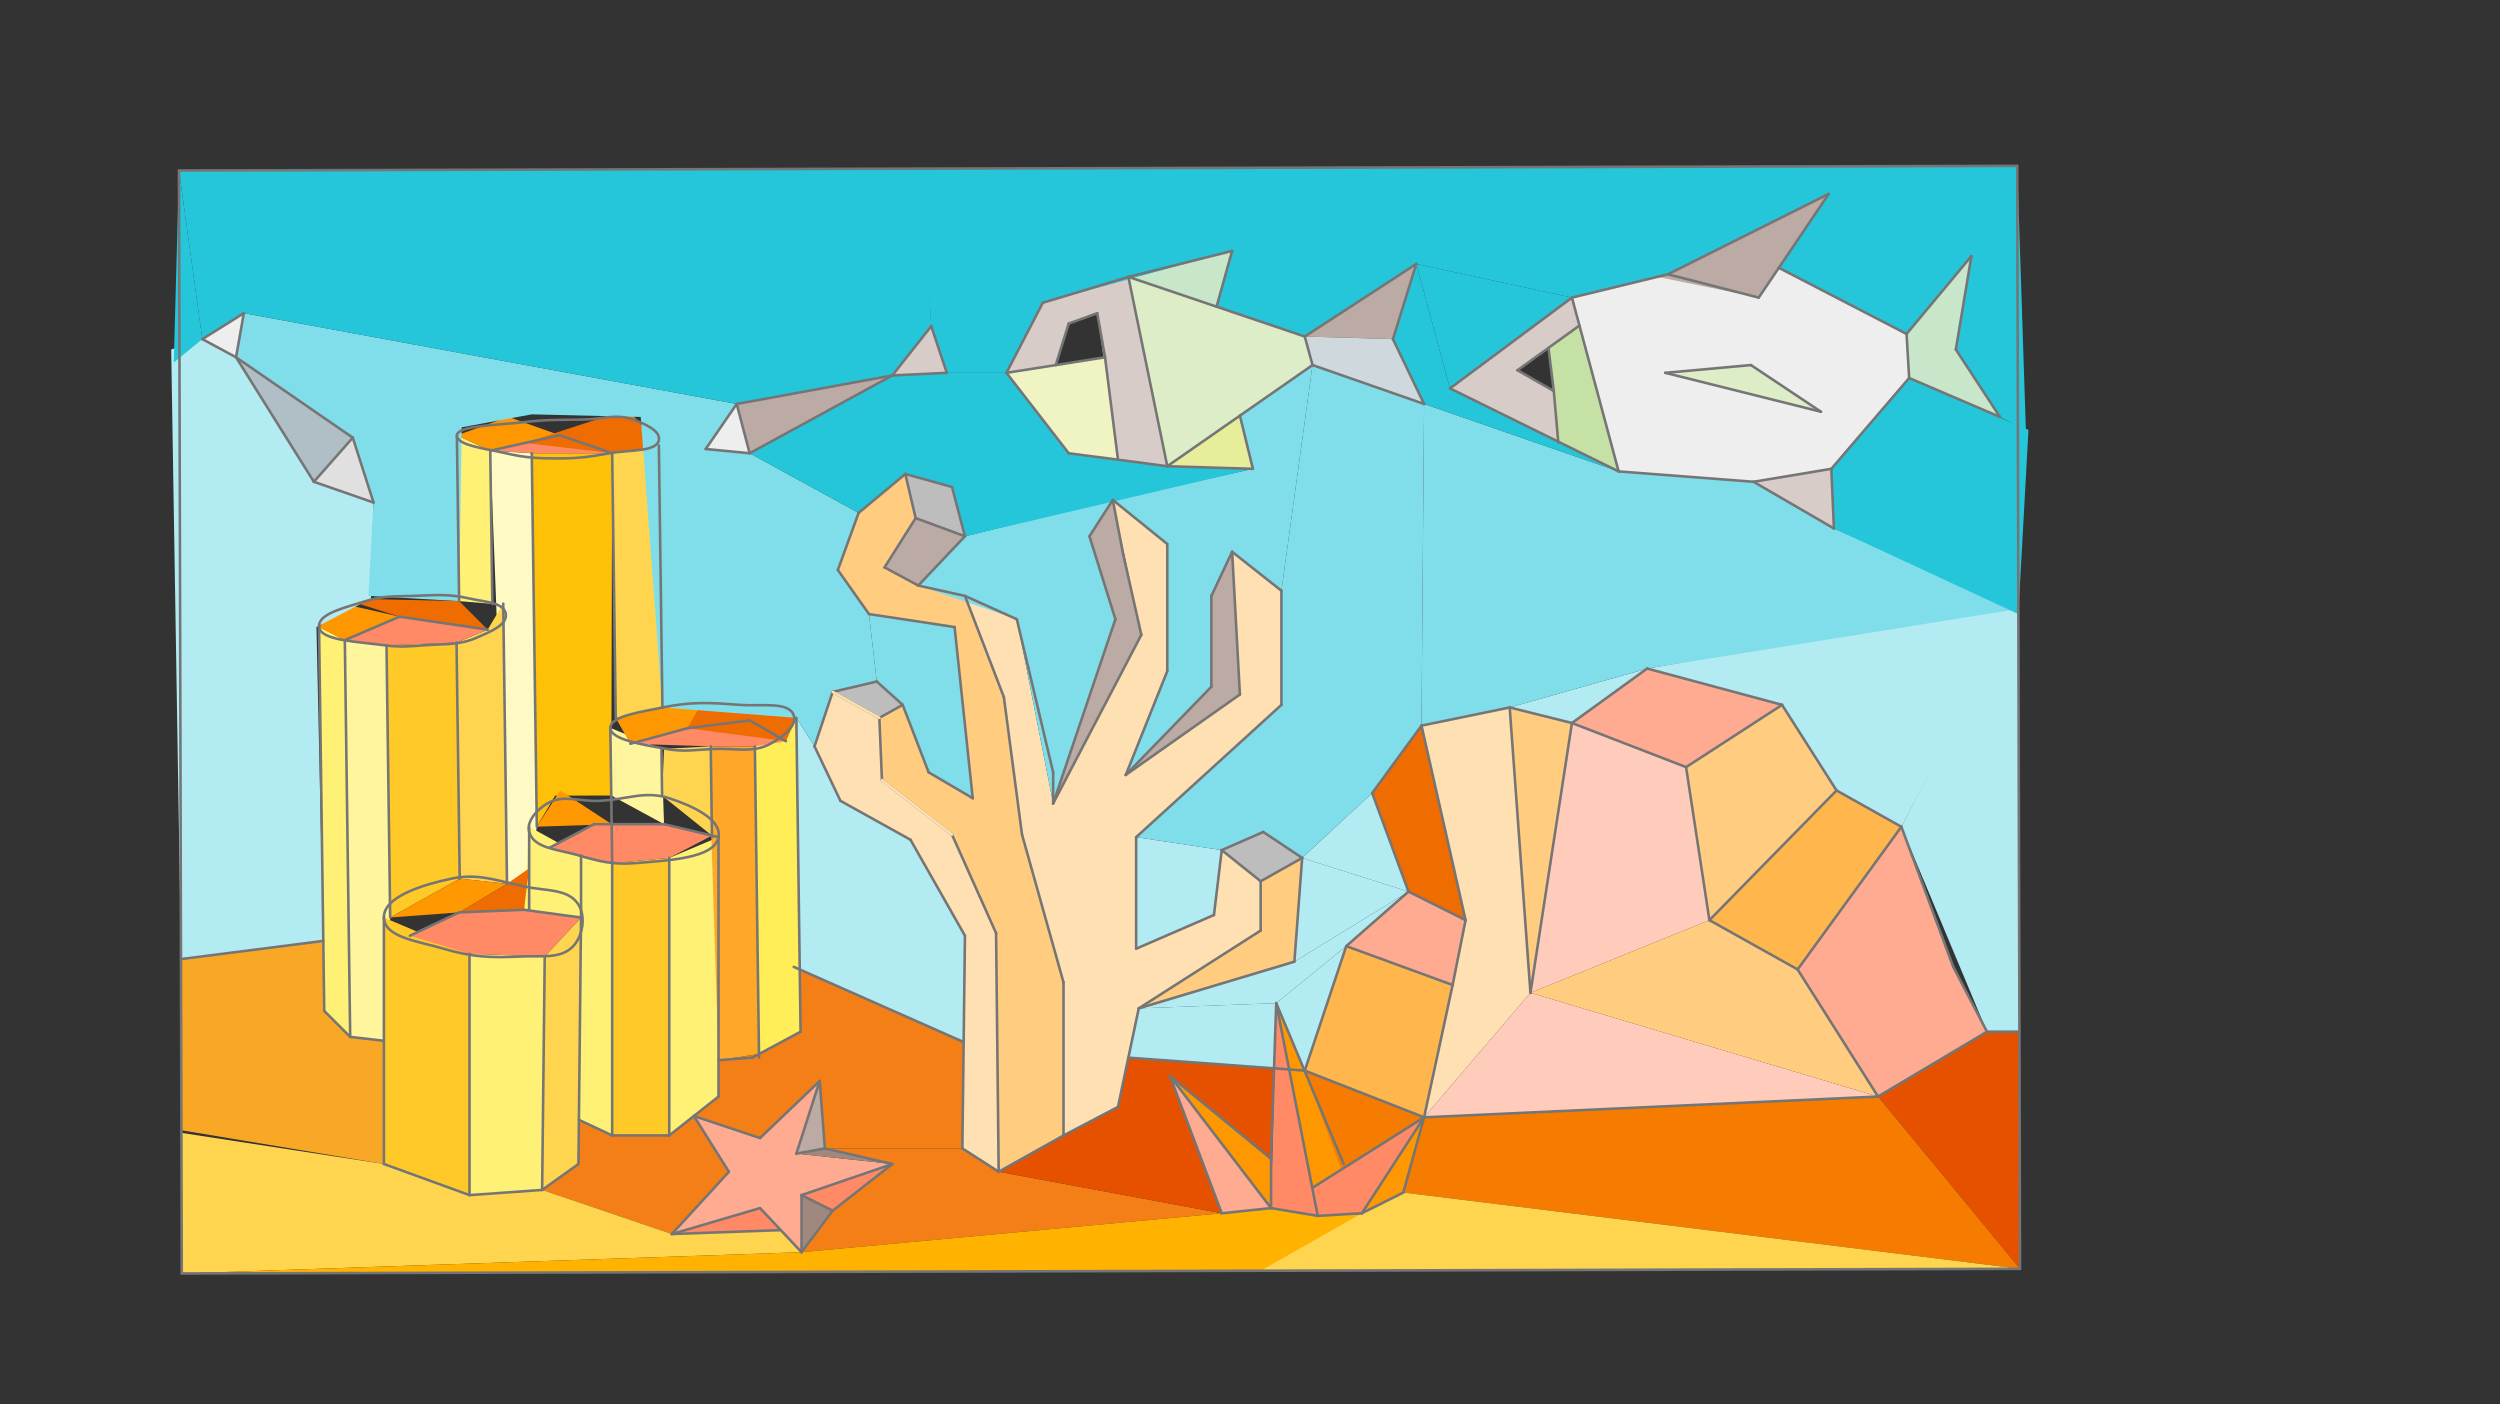 <svg xmlns="http://www.w3.org/2000/svg" class="svg--816" height="100%" preserveAspectRatio="xMidYMid meet" viewBox="0 0 963.78 541.417" width="100%"><rect x="0" y="0" width="963.78" height="541.417" fill="#333333" stroke="none"/><defs><marker id="marker-arrow" markerHeight="16" markerUnits="userSpaceOnUse" markerWidth="24" orient="auto-start-reverse" refX="24" refY="4" viewBox="0 0 24 8"><path d="M 0 0 L 24 4 L 0 8 z" stroke="inherit"></path></marker></defs><g class="aux-layer--949"></g><g class="main-layer--75a"><g class="element--733"><g fill="#FFE0B2" opacity="1"><path d="M 321 266.734 L 339 276.734 L 340 300.734 L 367 321.734 L 384 359.734 L 385 451.724 L 371 442.734 L 372 360.734 L 351 323.734 L 324 308.734 L 314 287.734 L 321 266.734 Z" stroke="none"></path></g></g><g class="element--733"><g fill="#FFE0B2" opacity="1"><path d="M 372 229.734 L 392 238.734 L 406 309.734 L 440 244.734 L 429 192.734 L 450 209.734 L 450 258.734 L 434 298.734 L 478 267.734 L 475 212.734 L 494 227.734 L 494 271.734 L 438 322.734 L 438 365.734 L 468 352.734 L 471 327.734 L 486 339.734 L 486 358.734 L 439 388.734 L 431 426.734 L 410 437.734 L 410 378.734 L 394 321.734 L 372 229.734 Z" stroke="none"></path></g></g><g class="element--733"><g fill="#FFCC80" opacity="1"><path d="M 349 182.734 L 353 199.734 L 341 218.734 L 372 229.734 L 387 268.734 L 394 321.734 L 410 378.734 L 410 437.734 L 385 451.724 L 384 359.734 L 367 321.734 L 340 300.734 L 339 276.734 L 348 271.734 L 358 297.734 L 375 307.734 L 368 241.734 L 335 236.734 L 323 219.734 L 331 197.734 L 349 182.734 Z" stroke="none"></path></g></g><g class="element--733"><g fill="#FFCC80" opacity="1"><path d="M 486 339.734 L 502 330.734 L 499 370.734 L 439 388.734 L 486 358.734 L 486 339.734 Z" stroke="none"></path></g></g><g class="element--733"><g fill="#BCAAA4" opacity="1"><path d="M 353 199.734 L 341 218.734 L 354 225.734 L 372 206.734 L 353 199.734 Z" stroke="none"></path></g></g><g class="element--733"><g fill="#BCAAA4" opacity="1"><path d="M 420 206.734 L 429 192.734 L 440 244.734 L 406 309.734 L 430 238.734 L 420 206.734 Z" stroke="none"></path></g></g><g class="element--733"><g fill="#BCAAA4" opacity="1"><path d="M 467 229.734 L 475 212.734 L 478 267.734 L 434 298.734 L 467 264.734 L 467 229.734 Z" stroke="none"></path></g></g><g class="element--733"><g fill="#BDBDBD" opacity="1"><path d="M 349 182.734 L 367 187.734 L 372 206.734 L 353 199.734 L 349 182.734 Z" stroke="none"></path></g></g><g class="element--733"><g fill="#BDBDBD" opacity="1"><path d="M 321 266.734 L 338 262.734 L 348 271.734 L 339 276.734 L 321 266.734 Z" stroke="none"></path></g></g><g class="element--733"><g fill="#BDBDBD" opacity="1"><path d="M 471 327.734 L 487 320.734 L 502 330.734 L 486 339.734 L 471 327.734 Z" stroke="none"></path></g></g><g class="element--733"><g fill="#FFAB91" opacity="1"><path d="M 316 416.734 L 293 438.734 L 267.5 430.234 L 281 451.734 L 259 475.734 L 293 465.734 L 309 482.734 L 309 460.734 L 344 448.734 L 307 444.734 L 316 416.734 Z" stroke="none"></path></g></g><g class="element--733"><g fill="#BCAAA4" opacity="1"><path d="M 316 416.734 L 307 444.734 L 318 442.734 L 316 416.734 Z" stroke="none"></path></g></g><g class="element--733"><g fill="#A1887F" opacity="1"><path d="M 307 444.734 L 318 442.734 L 344 448.734 L 318 442.734 L 344 448.734 L 307 444.734 Z" stroke="none"></path></g></g><g class="element--733"><g fill="#A1887F" opacity="1"><path d="M 309 460.734 L 321 466.734 L 309 482.734 L 309 460.734 Z" stroke="none"></path></g></g><g class="element--733"><g fill="#FF8A65" opacity="1"><path d="M 309 460.734 L 344 448.734 L 321 466.734 L 309 460.734 Z" stroke="none"></path></g></g><g class="element--733"><g fill="#FF8A65" opacity="1"><path d="M 259 475.734 L 293 465.734 L 301 474.234 L 259 475.734 Z" stroke="none"></path></g></g><g class="element--733"><g fill="#FFF59D" opacity="1"><path d="M 132.933 246.776 L 149 248.734 L 150.418 353.702 L 148 401.234 L 135 399.734 L 132.933 246.776 Z" stroke="none"></path></g></g><g class="element--733"><g fill="#FFF176" opacity="1"><path d="M 123 241.734 L 132.933 246.776 L 135 399.734 L 125 389.734 L 132.933 246.776 L 125 389.734 L 135 399.734 L 132.933 246.776 L 135 399.734 L 125 389.734 L 123 241.734 Z" stroke="none"></path></g></g><g class="element--733"><g fill="#FFF176" opacity="1"><path d="M 181 367.734 L 210 368.734 L 209 458.734 L 181 460.734 L 181 367.734 Z" stroke="none"></path></g></g><g class="element--733"><g fill="#FFF176" opacity="1"><path d="M 258 330.734 L 277 322.734 L 277 422.734 L 258 437.734 L 258 330.734 Z" stroke="none"></path></g></g><g class="element--733"><g fill="#FFF176" opacity="1"><path d="M 150.418 353.702 L 236 332.734 L 150.418 353.702 Z" stroke="none"></path></g></g><g class="element--733"><g fill="#FFCA28" opacity="1"><path d="M 236 332.734 L 258 330.734 L 258 437.734 L 236 437.734 L 236 332.734 Z" stroke="none"></path></g></g><g class="element--733"><g fill="#FFCA28" opacity="1"><path d="M 148 353.734 L 181 367.734 L 181 460.734 L 148 448.734 L 148 353.734 Z" stroke="none"></path></g></g><g class="element--733"><g fill="#FFCA28" opacity="1"><path d="M 149 248.734 L 176 247.734 L 177.23 338.718 L 150.418 353.702 L 149 248.734 Z" stroke="none"></path></g></g><g class="element--733"><g fill="#FFF9C4" opacity="1"><path d="M 189 173.734 L 189 173.734 L 205 174.734 L 206.945 318.695 L 202 350.734 L 195.459 340.715 L 189 173.734 Z" stroke="none"></path></g></g><g class="element--733"><g fill="#FFF176" opacity="1"><path d="M 189 173.734 L 176.136 167.827 L 177 231.734 L 189.798 232.791 L 189 173.734 Z" stroke="none"></path></g></g><g class="element--733"><g fill="#FFF176" opacity="1"><path d="M 224 329.734 L 236 332.734 L 236 437.734 L 223.179 431.715 L 224 329.734 Z" stroke="none"></path></g></g><g class="element--733"><g fill="#FFC107" opacity="1"><path d="M 205 174.734 L 236 174.734 L 235.648 306.678 L 214 306.734 L 206.945 318.695 L 205 174.734 Z" stroke="none"></path></g></g><g class="element--733"><g fill="#FFD54F" opacity="1"><path d="M 236 174.734 L 254 171.734 L 255.365 272.756 L 237.379 276.756 L 236 174.734 Z" stroke="none"></path></g></g><g class="element--733"><g fill="#FFD54F" opacity="1"><path d="M 188 242.734 L 176 247.734 L 177.23 338.718 L 195.459 340.715 L 194 232.734 L 188 242.734 Z" stroke="none"></path></g></g><g class="element--733"><g fill="#FFD54F" opacity="1"><path d="M 210 368.734 L 224 353.734 L 223 448.734 L 209 458.734 L 210 368.734 Z" stroke="none"></path></g></g><g class="element--733"><g fill="#FFF176" opacity="1"><path d="M 204 318.734 L 224 329.734 L 224 353.734 L 202 350.734 L 204 318.734 Z" stroke="none"></path></g></g><g class="element--733"><g fill="#FFA726" opacity="1"><path d="M 274 287.734 L 291 287.734 L 292.603 406.338 L 277 408.734 L 273 283.734 Z" stroke="none"></path></g></g><g class="element--733"><g fill="#FFD54F" opacity="1"><path d="M 255 288.734 L 274 287.734 L 274.465 322.131 L 255.243 306.731 L 256 288.734 Z" stroke="none"></path></g></g><g class="element--733"><g fill="#FFF59D" opacity="1"><path d="M 235.296 280.622 L 255 288.734 L 256 317.734 L 235.648 306.678 L 235.296 280.622 Z" stroke="none"></path></g></g><g class="element--733"><g fill="#FFEE58" opacity="1"><path d="M 291 287.734 L 307 276.734 L 308.635 397.739 L 292.603 406.338 L 291 287.734 Z" stroke="none"></path></g></g><g class="element--733"><g fill="#FF8A65" opacity="1"><path d="M 132.933 246.776 L 154 237.734 L 188 242.734 L 171 240.234 L 188 242.734 L 176 247.734 L 149 248.734 L 132.933 246.776 Z" stroke="none"></path></g></g><g class="element--733"><g fill="#FF8A65" opacity="1"><path d="M 158 360.734 L 177 351.734 L 202 350.734 L 224 353.734 L 210 368.734 L 181 367.734 L 158 360.734 Z" stroke="none"></path></g></g><g class="element--733"><g fill="#FF8A65" opacity="1"><path d="M 189 173.734 L 215.788 167.781 L 236 174.734 L 205 174.734 L 189 173.734 Z" stroke="none"></path></g></g><g class="element--733"><g fill="#FF8A65" opacity="1"><path d="M 212 326.734 L 229 317.734 L 256 317.734 L 274.465 322.131 L 258 330.734 L 236 332.734 L 212 326.734 Z" stroke="none"></path></g></g><g class="element--733"><g fill="#FF8A65" opacity="1"><path d="M 243 286.734 L 265 280.734 L 289 277.734 L 303 285.734 L 296 281.734 L 274 287.734 L 243 286.734 Z" stroke="none"></path></g></g><g class="element--733"><g fill="#FF8A65" opacity="1"><path d="M 243 286.734 L 274 287.734 L 289 277.734 L 303 285.734 L 291 287.734 L 274 287.734 L 243 286.734 Z" stroke="none"></path></g></g><g class="element--733"><g fill="#FF9800" opacity="1"><path d="M 132.933 246.776 L 123 241.734 L 132 232.734 L 154 237.734 L 154 237.734 L 132.933 246.776 Z" stroke="none"></path></g></g><g class="element--733"><g fill="#FF9800" opacity="1"><path d="M 132 231.734 L 154 237.734 L 154 237.734 L 132 231.734 Z" stroke="none"></path></g></g><g class="element--733"><g fill="#FF9800" opacity="1"><path d="M 237.379 276.756 L 255.365 272.756 L 275 267.734 L 265 280.734 L 243 286.734 L 243 286.734 L 237.379 276.756 Z" stroke="none"></path></g></g><g class="element--733"><g fill="#FF9800" opacity="1"><path d="M 212 326.734 L 206.945 318.695 L 216 304.734 L 235.797 317.734 L 206.945 318.695 L 212 326.734 Z" stroke="none"></path></g></g><g class="element--733"><g fill="#FF9800" opacity="1"><path d="M 189 173.734 L 176.136 167.827 L 196 160.734 L 215.788 167.781 L 215.788 167.781 L 189 173.734 Z" stroke="none"></path></g></g><g class="element--733"><g fill="#FF9800" opacity="1"><path d="M 158 360.734 L 150.418 353.702 L 177.23 338.718 L 195.459 340.715 L 177 351.734 L 150.418 353.702 L 150.418 353.702 L 177.23 338.718 L 195.459 340.715 L 177 351.734 L 150.418 353.702 L 150.418 353.702 L 158 360.734 Z" stroke="none"></path></g></g><g class="element--733"><g fill="#EF6C00" opacity="1"><path d="M 132 230.734 L 154 237.734 L 188 242.734 L 188 242.734 L 177 231.734 L 132 230.734 Z" stroke="none"></path></g></g><g class="element--733"><g fill="#EF6C00" opacity="1"><path d="M 236 174.734 L 254 171.734 L 242 157.734 L 202.394 170.758 L 236 174.734 Z" stroke="none"></path></g></g><g class="element--733"><g fill="#EF6C00" opacity="1"><path d="M 265 280.734 L 273 266.734 L 307 276.734 L 303 285.734 L 265 280.734 Z" stroke="none"></path></g></g><g class="element--733"><g fill="#EF6C00" opacity="1"><path d="M 195.459 340.715 L 177 351.734 L 202 350.734 L 202 350.734 L 204 334.734 L 204 334.734 L 195.459 340.715 Z" stroke="none"></path></g></g><g class="element--733"><g fill="#EF6C00" opacity="1"><path d="M 548 279.734 L 529 305.734 L 543 343.734 L 565 354.734 L 548 279.734 Z" stroke="none"></path></g></g><g class="element--733"><g fill="#FFAB91" opacity="1"><path d="M 606 278.734 L 635 257.734 L 687 271.734 L 650 295.734 L 606 278.734 Z" stroke="none"></path></g></g><g class="element--733"><g fill="#FFAB91" opacity="1"><path d="M 543 343.734 L 519 364.734 L 560 379.734 L 565 354.734 L 543 343.734 Z" stroke="none"></path></g></g><g class="element--733"><g fill="#FFB74D" opacity="1"><path d="M 519 364.734 L 502.9 412.727 L 549 430.734 L 560 379.734 L 519 364.734 Z" stroke="none"></path></g></g><g class="element--733"><g fill="#FFB74D" opacity="1"><path d="M 708 304.734 L 659 354.734 L 693 373.734 L 733 318.734 L 708 304.734 Z" stroke="none"></path></g></g><g class="element--733"><g fill="#FFCC80" opacity="1"><path d="M 650 295.734 L 659 354.734 L 708 304.734 L 687 271.734 L 650 295.734 Z" stroke="none"></path></g></g><g class="element--733"><g fill="#FFCC80" opacity="1"><path d="M 582 272.734 L 590 382.734 L 606 278.734 L 582 272.734 Z" stroke="none"></path></g></g><g class="element--733"><g fill="#FFAB91" opacity="1"><path d="M 693 373.734 L 733 318.734 L 753 372.734 L 766 397.734 L 724 422.734 L 693 373.734 Z" stroke="none"></path></g></g><g class="element--733"><g fill="#FFE0B2" opacity="1"><path d="M 548 279.734 L 582 272.734 L 590 382.734 L 549 430.734 L 565 354.734 L 548 279.734 Z" stroke="none"></path></g></g><g class="element--733"><g fill="#FFCCBC" opacity="1"><path d="M 606 278.734 L 650 295.734 L 659 354.734 L 590 382.734 L 606 278.734 Z" stroke="none"></path></g></g><g class="element--733"><g fill="#FFCCBC" opacity="1"><path d="M 590 382.734 L 549 430.734 L 724 422.734 L 590 382.734 Z" stroke="none"></path></g></g><g class="element--733"><g fill="#FFCC80" opacity="1"><path d="M 590 382.734 L 659 354.734 L 693 373.734 L 724 422.734 L 590 382.734 Z" stroke="none"></path></g></g><g class="element--733"><g fill="#FF9800" opacity="1"><path d="M 490 465.734 L 451 414.734 L 490 446.734 L 490 465.734 Z" stroke="none"></path></g></g><g class="element--733"><g fill="#FF9800" opacity="1"><path d="M 505.896 457.95 L 492 386.734 L 518.71 449.859 L 505.896 457.95 Z" stroke="none"></path></g></g><g class="element--733"><g fill="#FF9800" opacity="1"><path d="M 525 467.734 L 549 430.734 L 541 459.734 L 525 467.734 Z" stroke="none"></path></g></g><g class="element--733"><g fill="#FFAB91" opacity="1"><path d="M 471 467.734 L 451 414.734 L 490 465.734 L 471 467.734 Z" stroke="none"></path></g></g><g class="element--733"><g fill="#FF8A65" opacity="1"><path d="M 490 465.734 L 492 386.734 L 508 468.734 L 490 465.734 Z" stroke="none"></path></g></g><g class="element--733"><g fill="#FF8A65" opacity="1"><path d="M 505.896 457.95 L 549 430.734 L 525 467.734 L 508 468.734 L 505.896 457.95 Z" stroke="none"></path></g></g><g class="element--733"><g fill="#F9A825" opacity="1"><path d="M 69.786 369.735 L 124.635 362.726 L 125 389.734 L 135 399.734 L 148 401.234 L 148 448.734 L 69.934 435.732 L 69.786 369.735 Z" stroke="none"></path></g></g><g class="element--733"><g fill="#F57F17" opacity="1"><path d="M 209 458.734 L 223 448.734 L 223.179 431.715 L 236 437.734 L 258 437.734 L 277 422.734 L 277 408.734 L 292.603 406.338 L 308.635 397.739 L 308.311 373.758 L 371.5 401.734 L 371 442.734 L 318 442.734 L 316 416.734 L 293 438.734 L 267.5 430.234 L 281 451.734 L 259 475.734 L 209 458.734 Z" stroke="none"></path></g></g><g class="element--733"><g fill="#F57F17" opacity="1"><path d="M 309 482.734 L 321 466.734 L 344 448.734 L 318 442.734 L 371 442.734 L 385 451.724 L 471 467.734 L 309 482.734 Z" stroke="none"></path></g></g><g class="element--733"><g fill="#E65100" opacity="1"><path d="M 385 451.724 L 431 426.734 L 435 407.734 L 491.162 411.864 L 490 446.734 L 451 414.734 L 471 467.734 L 385 451.724 Z" stroke="none"></path></g></g><g class="element--733"><g fill="#E65100" opacity="1"><path d="M 724 422.734 L 778.733 489.14 L 778.502 397.736 L 766 397.734 L 724 422.734 Z" stroke="none"></path></g></g><g class="element--733"><g fill="#F57C00" opacity="1"><path d="M 502.9 412.727 L 549 430.734 L 517.092 450.88 L 502.9 412.727 Z" stroke="none"></path></g></g><g class="element--733"><g fill="#F57C00" opacity="1"><path d="M 549 430.734 L 541 459.734 L 778.733 489.14 L 724 422.734 L 549 430.734 Z" stroke="none"></path></g></g><g class="element--733"><g fill="#FFD54F" opacity="1"><path d="M 69.937 436.737 L 148 448.734 L 181 460.734 L 209 458.734 L 259 475.734 L 301 474.234 L 309 482.734 L 70.074 490.93 L 69.937 436.737 Z" stroke="none"></path></g></g><g class="element--733"><g fill="#FFD54F" opacity="1"><path d="M 525 467.734 L 541 459.734 L 778.733 489.14 L 477.005 489.902 L 525 467.734 Z" stroke="none"></path></g></g><g class="element--733"><g fill="#FFB300" opacity="1"><path d="M 70.074 490.93 L 309 482.734 L 471 467.734 L 490 465.734 L 508 468.734 L 525 467.734 L 486 489.88 L 70.074 490.93 Z" stroke="none"></path></g></g><g class="element--733"><g fill="#B0BEC5" opacity="1"><path d="M 91 137.734 L 121 185.734 L 136 168.734 L 91 137.734 Z" stroke="none"></path></g></g><g class="element--733"><g fill="#E0E0E0" opacity="1"><path d="M 121 185.734 L 136 168.734 L 144 193.734 L 121 185.734 Z" stroke="none"></path></g></g><g class="element--733"><g fill="#EEEEEE" opacity="1"><path d="M 91 137.734 L 78 130.734 L 94 120.734 L 91 137.734 Z" stroke="none"></path></g></g><g class="element--733"><g fill="#EEEEEE" opacity="1"><path d="M 284 155.734 L 272.066 173.092 L 289 174.734 L 284 155.734 Z" stroke="none"></path></g></g><g class="element--733"><g fill="#BCAAA4" opacity="1"><path d="M 284 155.734 L 289 174.734 L 344 144.734 L 284 155.734 Z" stroke="none"></path></g></g><g class="element--733"><g fill="#D7CCC8" opacity="1"><path d="M 344 144.734 L 359 125.734 L 365 143.734 L 344 144.734 Z" stroke="none"></path></g></g><g class="element--733"><g fill="#D7CCC8" opacity="1"><path d="M 388 143.734 L 402 116.734 L 435 106.734 L 450 179.734 L 431 177.234 L 423 120.734 L 412 124.734 L 407 140.734 L 388 143.734 Z" stroke="none"></path></g></g><g class="element--733"><g fill="#F0F4C3" opacity="1"><path d="M 388 143.734 L 426 137.734 L 431 177.234 L 412 174.734 L 388 143.734 Z" stroke="none"></path></g></g><g class="element--733"><g fill="#DCEDC8" opacity="1"><path d="M 435 106.734 L 503 129.734 L 506 140.734 L 450 179.734 L 435 106.734 Z" stroke="none"></path></g></g><g class="element--733"><g fill="#C8E6C9" opacity="1"><path d="M 435 106.734 L 475 96.734 L 469 118.234 L 435 106.734 Z" stroke="none"></path></g></g><g class="element--733"><g fill="#E6EE9C" opacity="1"><path d="M 450 179.734 L 478 160.234 L 483 180.734 L 450 179.734 Z" stroke="none"></path></g></g><g class="element--733"><g fill="#BCAAA4" opacity="1"><path d="M 503 129.734 L 546 101.734 L 537 130.734 L 503 129.734 Z" stroke="none"></path></g></g><g class="element--733"><g fill="#CFD8DC" opacity="1"><path d="M 503 129.734 L 537 130.734 L 549 155.734 L 506 140.734 L 503 129.734 Z" stroke="none"></path></g></g><g class="element--733"><g fill="#C5E1A5" opacity="1"><path d="M 596.945 134.115 L 608.891 125.495 L 624 181.734 L 600.719 170.273 L 596.945 134.115 Z" stroke="none"></path></g></g><g class="element--733"><g fill="#D7CCC8" opacity="1"><path d="M 608.891 125.495 L 606 114.734 L 559 149.734 L 600.719 170.273 L 599 150.734 L 585 142.734 L 608.891 125.495 Z" stroke="none"></path></g></g><g class="element--733"><g fill="#EEEEEE" opacity="1"><path d="M 606 114.734 L 643 105.734 L 678 114.734 L 685.756 103.244 L 735 128.734 L 736 145.734 L 706 180.734 L 676 185.734 L 624 181.734 L 606 114.734 Z" stroke="none"></path></g></g><g class="element--733"><g fill="#BCAAA4" opacity="1"><path d="M 643 105.734 L 705 74.734 L 678 114.734 L 639 106.734 Z" stroke="none"></path></g></g><g class="element--733"><g fill="#DCEDC8" opacity="1"><path d="M 642 143.734 L 675 140.734 L 702 158.734 L 642 143.734 Z" stroke="none"></path></g></g><g class="element--733"><g fill="#D7CCC8" opacity="1"><path d="M 676 185.734 L 706 180.734 L 707 203.734 L 676 185.734 Z" stroke="none"></path></g></g><g class="element--733"><g fill="#C8E6C9" opacity="1"><path d="M 735 128.734 L 760 98.734 L 754 134.734 L 771 160.734 L 736 145.734 L 735 128.734 Z" stroke="none"></path></g></g><g class="element--733"><g fill="#B2EBF2" opacity="1"><path d="M 78 130.734 L 91 137.734 L 121 185.734 L 144 193.734 L 143 230.734 L 122 241.734 L 124.635 362.726 L 69.786 369.735 L 66 134.734 L 78 130.734 Z" stroke="none"></path></g></g><g class="element--733"><g fill="#B2EBF2" opacity="1"><path d="M 307 276.734 L 308.311 373.758 L 371.5 401.734 L 372 360.734 L 351 323.734 L 324 308.734 L 314 287.734 L 307 276.734 Z" stroke="none"></path></g></g><g class="element--733"><g fill="#B2EBF2" opacity="1"><path d="M 502.9 412.727 L 519 364.734 L 492 386.734 L 502.9 412.727 Z" stroke="none"></path></g></g><g class="element--733"><g fill="#B2EBF2" opacity="1"><path d="M 492 386.734 L 491.162 411.864 L 435 407.734 L 439 388.734 L 492 386.734 Z" stroke="none"></path></g></g><g class="element--733"><g fill="#B2EBF2" opacity="1"><path d="M 439 388.734 L 499 370.734 L 543 343.734 L 519 364.734 L 492 386.734 L 439 388.734 Z" stroke="none"></path></g></g><g class="element--733"><g fill="#B2EBF2" opacity="1"><path d="M 438 365.734 L 438 322.734 L 471 327.734 L 468 352.734 L 438 365.734 Z" stroke="none"></path></g></g><g class="element--733"><g fill="#B2EBF2" opacity="1"><path d="M 502 330.734 L 499 370.734 L 543 343.734 L 502 330.734 Z" stroke="none"></path></g></g><g class="element--733"><g fill="#B2EBF2" opacity="1"><path d="M 733 318.734 L 778.08 230.734 L 778.502 397.736 L 766 397.734 L 733 318.734 Z" stroke="none"></path></g></g><g class="element--733"><g fill="#B2EBF2" opacity="1"><path d="M 502 330.734 L 529 305.734 L 543 343.734 L 502 330.734 Z" stroke="none"></path></g></g><g class="element--733"><g fill="#B2EBF2" opacity="1"><path d="M 582 272.734 L 635 257.734 L 606 278.734 L 582 272.734 Z" stroke="none"></path></g></g><g class="element--733"><g fill="#B2EBF2" opacity="1"><path d="M 635 257.734 L 778.085 232.732 L 733 318.734 L 708 304.734 L 687 271.734 L 635 257.734 Z" stroke="none"></path></g></g><g class="element--733"><g fill="#80DEEA" opacity="1"><path d="M 506 140.734 L 549 155.734 L 548 279.734 L 529 305.734 L 502 330.734 L 487 320.734 L 471 327.734 L 438 322.734 L 494 271.734 L 494 227.734 L 506 140.734 Z" stroke="none"></path></g></g><g class="element--733"><g fill="#80DEEA" opacity="1"><path d="M 549 155.734 L 624 181.734 L 676 185.734 L 707 203.734 L 778.09 234.734 L 635 257.734 L 582 272.734 L 548 279.734 L 549 155.734 Z" stroke="none"></path></g></g><g class="element--733"><g fill="#80DEEA" opacity="1"><path d="M 94 120.734 L 91 137.734 L 136 168.734 L 144 193.734 L 142 229.734 L 177 231.734 L 178 164.734 L 205 159.734 L 247 160.734 L 247 160.734 L 255.365 272.756 L 307 276.734 L 314 287.734 L 321 266.734 L 338 262.734 L 335 236.734 L 323 219.734 L 331 197.734 L 289 174.734 L 272.066 173.092 L 284 155.734 L 94 120.734 Z" stroke="none"></path></g></g><g class="element--733"><g fill="#80DEEA" opacity="1"><path d="M 335 236.734 L 368 241.734 L 375 307.734 L 358 297.734 L 348 271.734 L 338 262.734 L 335 236.734 Z" stroke="none"></path></g></g><g class="element--733"><g fill="#80DEEA" opacity="1"><path d="M 372 206.734 L 429 192.734 L 420 206.734 L 430 238.734 L 406 309.734 L 392 238.734 L 354 225.734 L 372 206.734 Z" stroke="none"></path></g></g><g class="element--733"><g fill="#80DEEA" opacity="1"><path d="M 429 192.734 L 483 180.734 L 478 160.234 L 506 140.734 L 494 227.734 L 475 212.734 L 467 229.734 L 467 264.734 L 434 298.734 L 450 258.734 L 450 209.734 L 429 192.734 Z" stroke="none"></path></g></g><g class="element--733"><g fill="#26C6DA" opacity="1"><path d="M 69.172 133.731 L 78 130.734 L 94 120.734 L 284 155.734 L 344 144.734 L 359 125.734 L 356.006 65.01 L 69 65.734 L 78 130.734 L 69.172 133.731 Z" stroke="none"></path></g></g><g class="element--733"><g fill="#26C6DA" opacity="1"><path d="M 69 65.734 L 67 130.734 L 67 130.734 L 69 65.734 Z" stroke="none"></path></g></g><g class="element--733"><g fill="#26C6DA" opacity="1"><path d="M 69 65.734 L 78 130.734 L 67 139.734 L 69 65.734 Z" stroke="none"></path></g></g><g class="element--733"><g fill="#26C6DA" opacity="1"><path d="M 289 174.734 L 344 144.734 L 365 143.734 L 388 143.734 L 412 174.734 L 450 179.734 L 483 180.734 L 372 206.734 L 367 187.734 L 349 182.734 L 331 197.734 L 289 174.734 Z" stroke="none"></path></g></g><g class="element--733"><g fill="#26C6DA" opacity="1"><path d="M 624 181.734 L 549 155.734 L 537 130.734 L 546 101.734 L 559 149.734 L 624 181.734 Z" stroke="none"></path></g></g><g class="element--733"><g fill="#26C6DA" opacity="1"><path d="M 559 149.734 L 606 114.734 L 546 101.734 L 559 149.734 Z" stroke="none"></path></g></g><g class="element--733"><g fill="#26C6DA" opacity="1"><path d="M 706 180.734 L 707 203.734 L 778.096 236.739 L 782 165.734 L 736 145.734 L 706 180.734 Z" stroke="none"></path></g></g><g class="element--733"><g fill="#26C6DA" opacity="1"><path d="M 355.003 65.012 L 359 125.734 L 365 143.734 L 388 143.734 L 402 116.734 L 475 96.734 L 469 118.234 L 503 129.734 L 546 101.734 L 606 114.734 L 643 105.734 L 705 74.734 L 685.756 103.244 L 735 128.734 L 760 98.734 L 754 134.734 L 771 160.734 L 781 165.734 L 777.659 63.945 L 355.003 65.012 Z" stroke="none"></path></g></g><g class="element--733"><line stroke="#757575" stroke-dasharray="none" stroke-linecap="round" stroke-width="1" x1="69" x2="777.659" y1="65.734" y2="63.945"></line></g><g class="element--733"><line stroke="#757575" stroke-dasharray="none" stroke-linecap="round" stroke-width="1" x1="69" x2="70.074" y1="65.734" y2="490.93"></line></g><g class="element--733"><line stroke="#757575" stroke-dasharray="none" stroke-linecap="round" stroke-width="1" x1="777.659" x2="778.733" y1="63.945" y2="489.14"></line></g><g class="element--733"><line stroke="#757575" stroke-dasharray="none" stroke-linecap="round" stroke-width="1" x1="70.074" x2="778.733" y1="490.93" y2="489.14"></line></g><g class="element--733"><line stroke="#757575" stroke-dasharray="none" stroke-linecap="round" stroke-width="1" x1="148" x2="148" y1="448.734" y2="353.734"></line></g><g class="element--733"><path d="M 148 353.734 C 147.828 345.642, 163.136 341.03, 174 338.734 C 184.192 336.58, 191.276 339.401, 202 341.734 C 210.43 343.569, 219.053 342.472, 223 348.734 C 225.875 353.296, 224.736 360.715, 221 364.734 C 216.274 369.819, 208.86 368.35, 201 368.734 C 189.382 369.303, 182.029 369.029, 171 365.734 C 161.51 362.899, 148.164 361.462, 148 353.734" fill="none" stroke="#757575" stroke-linecap="round" stroke-width="1"></path></g><g class="element--733"><line stroke="#757575" stroke-dasharray="none" stroke-linecap="round" stroke-width="1" x1="224" x2="223" y1="353.734" y2="448.734"></line></g><g class="element--733"><line stroke="#757575" stroke-dasharray="none" stroke-linecap="round" stroke-width="1" x1="148" x2="181" y1="448.734" y2="460.734"></line></g><g class="element--733"><line stroke="#757575" stroke-dasharray="none" stroke-linecap="round" stroke-width="1" x1="181" x2="209" y1="460.734" y2="458.734"></line></g><g class="element--733"><line stroke="#757575" stroke-dasharray="none" stroke-linecap="round" stroke-width="1" x1="209" x2="223" y1="458.734" y2="448.734"></line></g><g class="element--733"><line stroke="#757575" stroke-dasharray="none" stroke-linecap="round" stroke-width="1" x1="209" x2="210" y1="458.734" y2="368.734"></line></g><g class="element--733"><line stroke="#757575" stroke-dasharray="none" stroke-linecap="round" stroke-width="1" x1="181" x2="181" y1="460.734" y2="367.734"></line></g><g class="element--733"><line stroke="#757575" stroke-dasharray="none" stroke-linecap="round" stroke-width="1" x1="158" x2="177" y1="360.734" y2="351.734"></line></g><g class="element--733"><line stroke="#757575" stroke-dasharray="none" stroke-linecap="round" stroke-width="1" x1="177" x2="202" y1="351.734" y2="350.734"></line></g><g class="element--733"><line stroke="#757575" stroke-dasharray="none" stroke-linecap="round" stroke-width="1" x1="202" x2="224" y1="350.734" y2="353.734"></line></g><g class="element--733"><line stroke="#757575" stroke-dasharray="none" stroke-linecap="round" stroke-width="1" x1="223.179" x2="236" y1="431.715" y2="437.734"></line></g><g class="element--733"><line stroke="#757575" stroke-dasharray="none" stroke-linecap="round" stroke-width="1" x1="236" x2="258" y1="437.734" y2="437.734"></line></g><g class="element--733"><line stroke="#757575" stroke-dasharray="none" stroke-linecap="round" stroke-width="1" x1="258" x2="277" y1="437.734" y2="422.734"></line></g><g class="element--733"><line stroke="#757575" stroke-dasharray="none" stroke-linecap="round" stroke-width="1" x1="277" x2="277" y1="422.734" y2="322.734"></line></g><g class="element--733"><path d="M 277 322.734 C 275.483 330.947, 257.664 331.672, 245 332.734 C 236.613 333.438, 231.201 332.172, 223 329.734 C 215.234 327.426, 205.859 327.179, 204 320.734 C 202.847 316.737, 207.006 312.059, 211 309.734 C 217.135 306.165, 223.01 309.082, 231 308.734 C 241.781 308.265, 248.591 304.662, 258 307.734 C 266.43 310.487, 278.303 315.679, 277 322.734" fill="none" stroke="#757575" stroke-linecap="round" stroke-width="1"></path></g><g class="element--733"><line stroke="#757575" stroke-dasharray="none" stroke-linecap="round" stroke-width="1" x1="204" x2="204" y1="318.734" y2="350.734"></line></g><g class="element--733"><line stroke="#757575" stroke-dasharray="none" stroke-linecap="round" stroke-width="1" x1="224" x2="224" y1="353.734" y2="329.734"></line></g><g class="element--733"><line stroke="#757575" stroke-dasharray="none" stroke-linecap="round" stroke-width="1" x1="236" x2="236" y1="437.734" y2="332.734"></line></g><g class="element--733"><line stroke="#757575" stroke-dasharray="none" stroke-linecap="round" stroke-width="1" x1="258" x2="258" y1="437.734" y2="330.734"></line></g><g class="element--733"><line stroke="#757575" stroke-dasharray="none" stroke-linecap="round" stroke-width="1" x1="212" x2="229" y1="326.734" y2="317.734"></line></g><g class="element--733"><line stroke="#757575" stroke-dasharray="none" stroke-linecap="round" stroke-width="1" x1="229" x2="256" y1="317.734" y2="317.734"></line></g><g class="element--733"><line stroke="#757575" stroke-dasharray="none" stroke-linecap="round" stroke-width="1" x1="256" x2="277" y1="317.734" y2="322.734"></line></g><g class="element--733"><line stroke="#757575" stroke-dasharray="none" stroke-linecap="round" stroke-width="1" x1="148" x2="135" y1="401.234" y2="399.734"></line></g><g class="element--733"><line stroke="#757575" stroke-dasharray="none" stroke-linecap="round" stroke-width="1" x1="135" x2="125" y1="399.734" y2="389.734"></line></g><g class="element--733"><line stroke="#757575" stroke-dasharray="none" stroke-linecap="round" stroke-width="1" x1="125" x2="123" y1="389.734" y2="241.734"></line></g><g class="element--733"><path d="M 123 241.734 C 123.617 246.979, 138.047 247.367, 148 248.734 C 154.134 249.577, 157.731 249.202, 164 248.734 C 171.924 248.143, 177.079 248.803, 184 245.734 C 188.864 243.578, 195.601 240.985, 195 236.734 C 194.356 232.179, 186.684 232.036, 181 230.734 C 172.782 228.852, 167.64 229.452, 159 229.734 C 151.894 229.966, 147.575 229.636, 141 231.734 C 133.525 234.12, 122.383 236.49, 123 241.734" fill="none" stroke="#757575" stroke-linecap="round" stroke-width="1"></path></g><g class="element--733"><line stroke="#757575" stroke-dasharray="none" stroke-linecap="round" stroke-width="1" x1="194" x2="195.459" y1="232.734" y2="340.715"></line></g><g class="element--733"><line stroke="#757575" stroke-dasharray="none" stroke-linecap="round" stroke-width="1" x1="135" x2="132.933" y1="399.734" y2="246.776"></line></g><g class="element--733"><line stroke="#757575" stroke-dasharray="none" stroke-linecap="round" stroke-width="1" x1="176" x2="177.23" y1="247.734" y2="338.718"></line></g><g class="element--733"><line stroke="#757575" stroke-dasharray="none" stroke-linecap="round" stroke-width="1" x1="149" x2="150.418" y1="248.734" y2="353.702"></line></g><g class="element--733"><line stroke="#757575" stroke-dasharray="none" stroke-linecap="round" stroke-width="1" x1="132.933" x2="154" y1="246.776" y2="237.734"></line></g><g class="element--733"><line stroke="#757575" stroke-dasharray="none" stroke-linecap="round" stroke-width="1" x1="154" x2="188" y1="237.734" y2="242.734"></line></g><g class="element--733"><line stroke="#757575" stroke-dasharray="none" stroke-linecap="round" stroke-width="1" x1="177" x2="176.136" y1="231.734" y2="167.827"></line></g><g class="element--733"><path d="M 176.136 167.827 C 175.836 171.65, 187.403 172.993, 195 174.734 C 202.602 176.477, 207.151 176.734, 215 176.734 C 222.849 176.734, 227.237 176.135, 235 174.734 C 242.588 173.365, 253.035 174.29, 254 169.734 C 254.781 166.045, 248.444 163.293, 244 161.734 C 237.406 159.421, 232.559 161.57, 225 161.734 C 215.841 161.933, 210.979 161.661, 202 162.734 C 191.719 163.963, 176.436 164.004, 176.136 167.827" fill="none" stroke="#757575" stroke-linecap="round" stroke-width="1"></path></g><g class="element--733"><line stroke="#757575" stroke-dasharray="none" stroke-linecap="round" stroke-width="1" x1="254" x2="255.365" y1="171.734" y2="272.756"></line></g><g class="element--733"><line stroke="#757575" stroke-dasharray="none" stroke-linecap="round" stroke-width="1" x1="236" x2="235.296" y1="332.734" y2="280.622"></line></g><g class="element--733"><path d="M 235.296 280.622 C 235.332 285.198, 248.269 287.156, 257 288.734 C 263.783 289.96, 267.885 289.057, 275 288.734 C 283.732 288.338, 289.935 290.484, 297 286.734 C 301.546 284.322, 307.462 279.759, 306 275.734 C 304.024 270.295, 293.299 272.374, 285 271.734 C 273.488 270.848, 266.51 270.451, 255.365 272.756 C 247.263 274.433, 235.26 276.046, 235.296 280.622" fill="none" stroke="#757575" stroke-linecap="round" stroke-width="1"></path></g><g class="element--733"><line stroke="#757575" stroke-dasharray="none" stroke-linecap="round" stroke-width="1" x1="307" x2="308.635" y1="276.734" y2="397.739"></line></g><g class="element--733"><line stroke="#757575" stroke-dasharray="none" stroke-linecap="round" stroke-width="1" x1="308.635" x2="290" y1="397.739" y2="407.734"></line></g><g class="element--733"><line stroke="#757575" stroke-dasharray="none" stroke-linecap="round" stroke-width="1" x1="290" x2="276.988" y1="407.734" y2="408.735"></line></g><g class="element--733"><line stroke="#757575" stroke-dasharray="none" stroke-linecap="round" stroke-width="1" x1="236" x2="237.379" y1="174.734" y2="276.756"></line></g><g class="element--733"><line stroke="#757575" stroke-dasharray="none" stroke-linecap="round" stroke-width="1" x1="205" x2="206.945" y1="174.734" y2="318.695"></line></g><g class="element--733"><line stroke="#757575" stroke-dasharray="none" stroke-linecap="round" stroke-width="1" x1="189" x2="189.798" y1="173.734" y2="232.791"></line></g><g class="element--733"><line stroke="#757575" stroke-dasharray="none" stroke-linecap="round" stroke-width="1" x1="189" x2="215.788" y1="173.734" y2="167.781"></line></g><g class="element--733"><line stroke="#757575" stroke-dasharray="none" stroke-linecap="round" stroke-width="1" x1="215.788" x2="236" y1="167.781" y2="174.734"></line></g><g class="element--733"><line stroke="#757575" stroke-dasharray="none" stroke-linecap="round" stroke-width="1" x1="291" x2="292.621" y1="287.734" y2="407.699"></line></g><g class="element--733"><line stroke="#757575" stroke-dasharray="none" stroke-linecap="round" stroke-width="1" x1="274" x2="274.473" y1="287.734" y2="322.769"></line></g><g class="element--733"><line stroke="#757575" stroke-dasharray="none" stroke-linecap="round" stroke-width="1" x1="255" x2="255.243" y1="288.734" y2="306.731"></line></g><g class="element--733"><line stroke="#757575" stroke-dasharray="none" stroke-linecap="round" stroke-width="1" x1="243" x2="265" y1="286.734" y2="280.734"></line></g><g class="element--733"><line stroke="#757575" stroke-dasharray="none" stroke-linecap="round" stroke-width="1" x1="265" x2="289" y1="280.734" y2="277.734"></line></g><g class="element--733"><line stroke="#757575" stroke-dasharray="none" stroke-linecap="round" stroke-width="1" x1="289" x2="303" y1="277.734" y2="285.734"></line></g><g class="element--733"><line stroke="#757575" stroke-dasharray="none" stroke-linecap="round" stroke-width="1" x1="371" x2="372" y1="442.734" y2="360.734"></line></g><g class="element--733"><line stroke="#757575" stroke-dasharray="none" stroke-linecap="round" stroke-width="1" x1="372" x2="351" y1="360.734" y2="323.734"></line></g><g class="element--733"><line stroke="#757575" stroke-dasharray="none" stroke-linecap="round" stroke-width="1" x1="351" x2="324" y1="323.734" y2="308.734"></line></g><g class="element--733"><line stroke="#757575" stroke-dasharray="none" stroke-linecap="round" stroke-width="1" x1="324" x2="314" y1="308.734" y2="287.734"></line></g><g class="element--733"><line stroke="#757575" stroke-dasharray="none" stroke-linecap="round" stroke-width="1" x1="314" x2="321" y1="287.734" y2="266.734"></line></g><g class="element--733"><line stroke="#757575" stroke-dasharray="none" stroke-linecap="round" stroke-width="1" x1="321" x2="338" y1="266.734" y2="262.734"></line></g><g class="element--733"><line stroke="#757575" stroke-dasharray="none" stroke-linecap="round" stroke-width="1" x1="338" x2="348" y1="262.734" y2="271.734"></line></g><g class="element--733"><line stroke="#757575" stroke-dasharray="none" stroke-linecap="round" stroke-width="1" x1="348" x2="339" y1="271.734" y2="276.734"></line></g><g class="element--733"><line stroke="#757575" stroke-dasharray="none" stroke-linecap="round" stroke-width="1" x1="339" x2="321" y1="276.734" y2="266.734"></line></g><g class="element--733"><line stroke="#757575" stroke-dasharray="none" stroke-linecap="round" stroke-width="1" x1="339" x2="340" y1="276.734" y2="300.734"></line></g><g class="element--733"><line stroke="#757575" stroke-dasharray="none" stroke-linecap="round" stroke-width="1" x1="340" x2="367" y1="300.734" y2="321.734"></line></g><g class="element--733"><line stroke="#757575" stroke-dasharray="none" stroke-linecap="round" stroke-width="1" x1="367" x2="384" y1="321.734" y2="359.734"></line></g><g class="element--733"><line stroke="#757575" stroke-dasharray="none" stroke-linecap="round" stroke-width="1" x1="384" x2="385" y1="359.734" y2="451.724"></line></g><g class="element--733"><line stroke="#757575" stroke-dasharray="none" stroke-linecap="round" stroke-width="1" x1="385" x2="371" y1="451.724" y2="442.734"></line></g><g class="element--733"><line stroke="#757575" stroke-dasharray="none" stroke-linecap="round" stroke-width="1" x1="348" x2="358" y1="271.734" y2="297.734"></line></g><g class="element--733"><line stroke="#757575" stroke-dasharray="none" stroke-linecap="round" stroke-width="1" x1="358" x2="375" y1="297.734" y2="307.734"></line></g><g class="element--733"><line stroke="#757575" stroke-dasharray="none" stroke-linecap="round" stroke-width="1" x1="375" x2="368" y1="307.734" y2="241.734"></line></g><g class="element--733"><line stroke="#757575" stroke-dasharray="none" stroke-linecap="round" stroke-width="1" x1="368" x2="335" y1="241.734" y2="236.734"></line></g><g class="element--733"><line stroke="#757575" stroke-dasharray="none" stroke-linecap="round" stroke-width="1" x1="335" x2="323" y1="236.734" y2="219.734"></line></g><g class="element--733"><line stroke="#757575" stroke-dasharray="none" stroke-linecap="round" stroke-width="1" x1="323" x2="331" y1="219.734" y2="197.734"></line></g><g class="element--733"><line stroke="#757575" stroke-dasharray="none" stroke-linecap="round" stroke-width="1" x1="331" x2="349" y1="197.734" y2="182.734"></line></g><g class="element--733"><line stroke="#757575" stroke-dasharray="none" stroke-linecap="round" stroke-width="1" x1="349" x2="353" y1="182.734" y2="199.734"></line></g><g class="element--733"><line stroke="#757575" stroke-dasharray="none" stroke-linecap="round" stroke-width="1" x1="353" x2="372" y1="199.734" y2="206.734"></line></g><g class="element--733"><line stroke="#757575" stroke-dasharray="none" stroke-linecap="round" stroke-width="1" x1="372" x2="367" y1="206.734" y2="187.734"></line></g><g class="element--733"><line stroke="#757575" stroke-dasharray="none" stroke-linecap="round" stroke-width="1" x1="367" x2="349" y1="187.734" y2="182.734"></line></g><g class="element--733"><line stroke="#757575" stroke-dasharray="none" stroke-linecap="round" stroke-width="1" x1="353" x2="341" y1="199.734" y2="218.734"></line></g><g class="element--733"><line stroke="#757575" stroke-dasharray="none" stroke-linecap="round" stroke-width="1" x1="341" x2="354" y1="218.734" y2="225.734"></line></g><g class="element--733"><line stroke="#757575" stroke-dasharray="none" stroke-linecap="round" stroke-width="1" x1="354" x2="372" y1="225.734" y2="229.734"></line></g><g class="element--733"><line stroke="#757575" stroke-dasharray="none" stroke-linecap="round" stroke-width="1" x1="372" x2="387" y1="229.734" y2="268.734"></line></g><g class="element--733"><line stroke="#757575" stroke-dasharray="none" stroke-linecap="round" stroke-width="1" x1="387" x2="394" y1="268.734" y2="321.734"></line></g><g class="element--733"><line stroke="#757575" stroke-dasharray="none" stroke-linecap="round" stroke-width="1" x1="394" x2="410" y1="321.734" y2="378.734"></line></g><g class="element--733"><line stroke="#757575" stroke-dasharray="none" stroke-linecap="round" stroke-width="1" x1="410" x2="410" y1="378.734" y2="437.734"></line></g><g class="element--733"><line stroke="#757575" stroke-dasharray="none" stroke-linecap="round" stroke-width="1" x1="385" x2="410" y1="451.724" y2="437.734"></line></g><g class="element--733"><line stroke="#757575" stroke-dasharray="none" stroke-linecap="round" stroke-width="1" x1="372" x2="354" y1="206.734" y2="225.734"></line></g><g class="element--733"><line stroke="#757575" stroke-dasharray="none" stroke-linecap="round" stroke-width="1" x1="372" x2="392" y1="229.734" y2="238.734"></line></g><g class="element--733"><line stroke="#757575" stroke-dasharray="none" stroke-linecap="round" stroke-width="1" x1="392" x2="406" y1="238.734" y2="297.734"></line></g><g class="element--733"><line stroke="#757575" stroke-dasharray="none" stroke-linecap="round" stroke-width="1" x1="406" x2="406" y1="297.734" y2="309.734"></line></g><g class="element--733"><line stroke="#757575" stroke-dasharray="none" stroke-linecap="round" stroke-width="1" x1="406" x2="430" y1="309.734" y2="238.734"></line></g><g class="element--733"><line stroke="#757575" stroke-dasharray="none" stroke-linecap="round" stroke-width="1" x1="430" x2="420" y1="238.734" y2="206.734"></line></g><g class="element--733"><line stroke="#757575" stroke-dasharray="none" stroke-linecap="round" stroke-width="1" x1="420" x2="429" y1="206.734" y2="192.734"></line></g><g class="element--733"><line stroke="#757575" stroke-dasharray="none" stroke-linecap="round" stroke-width="1" x1="429" x2="450" y1="192.734" y2="209.734"></line></g><g class="element--733"><line stroke="#757575" stroke-dasharray="none" stroke-linecap="round" stroke-width="1" x1="450" x2="450" y1="209.734" y2="258.734"></line></g><g class="element--733"><line stroke="#757575" stroke-dasharray="none" stroke-linecap="round" stroke-width="1" x1="450" x2="434" y1="258.734" y2="298.734"></line></g><g class="element--733"><line stroke="#757575" stroke-dasharray="none" stroke-linecap="round" stroke-width="1" x1="434" x2="467" y1="298.734" y2="264.734"></line></g><g class="element--733"><line stroke="#757575" stroke-dasharray="none" stroke-linecap="round" stroke-width="1" x1="467" x2="467" y1="264.734" y2="229.734"></line></g><g class="element--733"><line stroke="#757575" stroke-dasharray="none" stroke-linecap="round" stroke-width="1" x1="467" x2="475" y1="229.734" y2="212.734"></line></g><g class="element--733"><line stroke="#757575" stroke-dasharray="none" stroke-linecap="round" stroke-width="1" x1="475" x2="494" y1="212.734" y2="227.734"></line></g><g class="element--733"><line stroke="#757575" stroke-dasharray="none" stroke-linecap="round" stroke-width="1" x1="494" x2="494" y1="227.734" y2="271.734"></line></g><g class="element--733"><line stroke="#757575" stroke-dasharray="none" stroke-linecap="round" stroke-width="1" x1="494" x2="438" y1="271.734" y2="322.734"></line></g><g class="element--733"><line stroke="#757575" stroke-dasharray="none" stroke-linecap="round" stroke-width="1" x1="438" x2="438" y1="322.734" y2="365.734"></line></g><g class="element--733"><line stroke="#757575" stroke-dasharray="none" stroke-linecap="round" stroke-width="1" x1="438" x2="468" y1="365.734" y2="352.734"></line></g><g class="element--733"><line stroke="#757575" stroke-dasharray="none" stroke-linecap="round" stroke-width="1" x1="468" x2="471" y1="352.734" y2="327.734"></line></g><g class="element--733"><line stroke="#757575" stroke-dasharray="none" stroke-linecap="round" stroke-width="1" x1="471" x2="487" y1="327.734" y2="320.734"></line></g><g class="element--733"><line stroke="#757575" stroke-dasharray="none" stroke-linecap="round" stroke-width="1" x1="487" x2="502" y1="320.734" y2="330.734"></line></g><g class="element--733"><line stroke="#757575" stroke-dasharray="none" stroke-linecap="round" stroke-width="1" x1="502" x2="499" y1="330.734" y2="370.734"></line></g><g class="element--733"><line stroke="#757575" stroke-dasharray="none" stroke-linecap="round" stroke-width="1" x1="499" x2="439" y1="370.734" y2="388.734"></line></g><g class="element--733"><line stroke="#757575" stroke-dasharray="none" stroke-linecap="round" stroke-width="1" x1="439" x2="431" y1="388.734" y2="426.734"></line></g><g class="element--733"><line stroke="#757575" stroke-dasharray="none" stroke-linecap="round" stroke-width="1" x1="431" x2="410" y1="426.734" y2="437.734"></line></g><g class="element--733"><line stroke="#757575" stroke-dasharray="none" stroke-linecap="round" stroke-width="1" x1="429" x2="433" y1="192.734" y2="213.734"></line></g><g class="element--733"><line stroke="#757575" stroke-dasharray="none" stroke-linecap="round" stroke-width="1" x1="433" x2="440" y1="213.734" y2="244.734"></line></g><g class="element--733"><line stroke="#757575" stroke-dasharray="none" stroke-linecap="round" stroke-width="1" x1="440" x2="406" y1="244.734" y2="309.734"></line></g><g class="element--733"><line stroke="#757575" stroke-dasharray="none" stroke-linecap="round" stroke-width="1" x1="475" x2="478" y1="212.734" y2="267.734"></line></g><g class="element--733"><line stroke="#757575" stroke-dasharray="none" stroke-linecap="round" stroke-width="1" x1="478" x2="434" y1="267.734" y2="298.734"></line></g><g class="element--733"><line stroke="#757575" stroke-dasharray="none" stroke-linecap="round" stroke-width="1" x1="471" x2="486" y1="327.734" y2="339.734"></line></g><g class="element--733"><line stroke="#757575" stroke-dasharray="none" stroke-linecap="round" stroke-width="1" x1="486" x2="502" y1="339.734" y2="330.734"></line></g><g class="element--733"><line stroke="#757575" stroke-dasharray="none" stroke-linecap="round" stroke-width="1" x1="486" x2="486" y1="339.734" y2="358.734"></line></g><g class="element--733"><line stroke="#757575" stroke-dasharray="none" stroke-linecap="round" stroke-width="1" x1="486" x2="439" y1="358.734" y2="388.734"></line></g><g class="element--733"><line stroke="#757575" stroke-dasharray="none" stroke-linecap="round" stroke-width="1" x1="435" x2="503" y1="407.734" y2="412.734"></line></g><g class="element--733"><line stroke="#757575" stroke-dasharray="none" stroke-linecap="round" stroke-width="1" x1="503" x2="549" y1="412.734" y2="430.734"></line></g><g class="element--733"><line stroke="#757575" stroke-dasharray="none" stroke-linecap="round" stroke-width="1" x1="503" x2="519" y1="412.734" y2="364.734"></line></g><g class="element--733"><line stroke="#757575" stroke-dasharray="none" stroke-linecap="round" stroke-width="1" x1="519" x2="543" y1="364.734" y2="343.734"></line></g><g class="element--733"><line stroke="#757575" stroke-dasharray="none" stroke-linecap="round" stroke-width="1" x1="543" x2="529" y1="343.734" y2="305.734"></line></g><g class="element--733"><line stroke="#757575" stroke-dasharray="none" stroke-linecap="round" stroke-width="1" x1="529" x2="548" y1="305.734" y2="279.734"></line></g><g class="element--733"><line stroke="#757575" stroke-dasharray="none" stroke-linecap="round" stroke-width="1" x1="548" x2="582" y1="279.734" y2="272.734"></line></g><g class="element--733"><line stroke="#757575" stroke-dasharray="none" stroke-linecap="round" stroke-width="1" x1="582" x2="606" y1="272.734" y2="278.734"></line></g><g class="element--733"><line stroke="#757575" stroke-dasharray="none" stroke-linecap="round" stroke-width="1" x1="606" x2="635" y1="278.734" y2="257.734"></line></g><g class="element--733"><line stroke="#757575" stroke-dasharray="none" stroke-linecap="round" stroke-width="1" x1="635" x2="687" y1="257.734" y2="271.734"></line></g><g class="element--733"><line stroke="#757575" stroke-dasharray="none" stroke-linecap="round" stroke-width="1" x1="687" x2="708" y1="271.734" y2="304.734"></line></g><g class="element--733"><line stroke="#757575" stroke-dasharray="none" stroke-linecap="round" stroke-width="1" x1="708" x2="733" y1="304.734" y2="318.734"></line></g><g class="element--733"><line stroke="#757575" stroke-dasharray="none" stroke-linecap="round" stroke-width="1" x1="733" x2="753" y1="318.734" y2="372.734"></line></g><g class="element--733"><line stroke="#757575" stroke-dasharray="none" stroke-linecap="round" stroke-width="1" x1="753" x2="766" y1="372.734" y2="397.734"></line></g><g class="element--733"><line stroke="#757575" stroke-dasharray="none" stroke-linecap="round" stroke-width="1" x1="766" x2="724" y1="397.734" y2="422.734"></line></g><g class="element--733"><line stroke="#757575" stroke-dasharray="none" stroke-linecap="round" stroke-width="1" x1="724" x2="549" y1="422.734" y2="430.734"></line></g><g class="element--733"><line stroke="#757575" stroke-dasharray="none" stroke-linecap="round" stroke-width="1" x1="549" x2="560" y1="430.734" y2="379.734"></line></g><g class="element--733"><line stroke="#757575" stroke-dasharray="none" stroke-linecap="round" stroke-width="1" x1="519" x2="560" y1="364.734" y2="379.734"></line></g><g class="element--733"><line stroke="#757575" stroke-dasharray="none" stroke-linecap="round" stroke-width="1" x1="543" x2="565" y1="343.734" y2="354.734"></line></g><g class="element--733"><line stroke="#757575" stroke-dasharray="none" stroke-linecap="round" stroke-width="1" x1="565" x2="560" y1="354.734" y2="379.734"></line></g><g class="element--733"><line stroke="#757575" stroke-dasharray="none" stroke-linecap="round" stroke-width="1" x1="548" x2="565" y1="279.734" y2="354.734"></line></g><g class="element--733"><line stroke="#757575" stroke-dasharray="none" stroke-linecap="round" stroke-width="1" x1="582" x2="590" y1="272.734" y2="382.734"></line></g><g class="element--733"><line stroke="#757575" stroke-dasharray="none" stroke-linecap="round" stroke-width="1" x1="590" x2="606" y1="382.734" y2="278.734"></line></g><g class="element--733"><line stroke="#757575" stroke-dasharray="none" stroke-linecap="round" stroke-width="1" x1="606" x2="650" y1="278.734" y2="295.734"></line></g><g class="element--733"><line stroke="#757575" stroke-dasharray="none" stroke-linecap="round" stroke-width="1" x1="650" x2="687" y1="295.734" y2="271.734"></line></g><g class="element--733"><line stroke="#757575" stroke-dasharray="none" stroke-linecap="round" stroke-width="1" x1="650" x2="659" y1="295.734" y2="354.734"></line></g><g class="element--733"><line stroke="#757575" stroke-dasharray="none" stroke-linecap="round" stroke-width="1" x1="659" x2="708" y1="354.734" y2="304.734"></line></g><g class="element--733"><line stroke="#757575" stroke-dasharray="none" stroke-linecap="round" stroke-width="1" x1="659" x2="693" y1="354.734" y2="373.734"></line></g><g class="element--733"><line stroke="#757575" stroke-dasharray="none" stroke-linecap="round" stroke-width="1" x1="693" x2="733" y1="373.734" y2="318.734"></line></g><g class="element--733"><line stroke="#757575" stroke-dasharray="none" stroke-linecap="round" stroke-width="1" x1="693" x2="724" y1="373.734" y2="422.734"></line></g><g class="element--733"><line stroke="#757575" stroke-dasharray="none" stroke-linecap="round" stroke-width="1" x1="371.5" x2="306" y1="401.734" y2="372.734"></line></g><g class="element--733"><line stroke="#757575" stroke-dasharray="none" stroke-linecap="round" stroke-width="1" x1="124.635" x2="69.786" y1="362.726" y2="369.735"></line></g><g class="element--733"><line stroke="#757575" stroke-dasharray="none" stroke-linecap="round" stroke-width="1" x1="606" x2="559" y1="114.734" y2="149.734"></line></g><g class="element--733"><line stroke="#757575" stroke-dasharray="none" stroke-linecap="round" stroke-width="1" x1="559" x2="624" y1="149.734" y2="181.734"></line></g><g class="element--733"><line stroke="#757575" stroke-dasharray="none" stroke-linecap="round" stroke-width="1" x1="624" x2="606" y1="181.734" y2="114.734"></line></g><g class="element--733"><line stroke="#757575" stroke-dasharray="none" stroke-linecap="round" stroke-width="1" x1="606" x2="643" y1="114.734" y2="105.734"></line></g><g class="element--733"><line stroke="#757575" stroke-dasharray="none" stroke-linecap="round" stroke-width="1" x1="643" x2="678" y1="105.734" y2="114.734"></line></g><g class="element--733"><line stroke="#757575" stroke-dasharray="none" stroke-linecap="round" stroke-width="1" x1="643" x2="705" y1="105.734" y2="74.734"></line></g><g class="element--733"><line stroke="#757575" stroke-dasharray="none" stroke-linecap="round" stroke-width="1" x1="705" x2="678" y1="74.734" y2="114.734"></line></g><g class="element--733"><line stroke="#757575" stroke-dasharray="none" stroke-linecap="round" stroke-width="1" x1="685.756" x2="735" y1="103.244" y2="128.734"></line></g><g class="element--733"><line stroke="#757575" stroke-dasharray="none" stroke-linecap="round" stroke-width="1" x1="735" x2="760" y1="128.734" y2="98.734"></line></g><g class="element--733"><line stroke="#757575" stroke-dasharray="none" stroke-linecap="round" stroke-width="1" x1="624" x2="676" y1="181.734" y2="185.734"></line></g><g class="element--733"><line stroke="#757575" stroke-dasharray="none" stroke-linecap="round" stroke-width="1" x1="676" x2="707" y1="185.734" y2="203.734"></line></g><g class="element--733"><line stroke="#757575" stroke-dasharray="none" stroke-linecap="round" stroke-width="1" x1="707" x2="706" y1="203.734" y2="180.734"></line></g><g class="element--733"><line stroke="#757575" stroke-dasharray="none" stroke-linecap="round" stroke-width="1" x1="676" x2="706" y1="185.734" y2="180.734"></line></g><g class="element--733"><line stroke="#757575" stroke-dasharray="none" stroke-linecap="round" stroke-width="1" x1="706" x2="736" y1="180.734" y2="145.734"></line></g><g class="element--733"><line stroke="#757575" stroke-dasharray="none" stroke-linecap="round" stroke-width="1" x1="736" x2="771" y1="145.734" y2="160.734"></line></g><g class="element--733"><line stroke="#757575" stroke-dasharray="none" stroke-linecap="round" stroke-width="1" x1="771" x2="754" y1="160.734" y2="134.734"></line></g><g class="element--733"><line stroke="#757575" stroke-dasharray="none" stroke-linecap="round" stroke-width="1" x1="754" x2="760" y1="134.734" y2="98.734"></line></g><g class="element--733"><line stroke="#757575" stroke-dasharray="none" stroke-linecap="round" stroke-width="1" x1="735" x2="736" y1="128.734" y2="145.734"></line></g><g class="element--733"><line stroke="#757575" stroke-dasharray="none" stroke-linecap="round" stroke-width="1" x1="642" x2="675" y1="143.734" y2="140.734"></line></g><g class="element--733"><line stroke="#757575" stroke-dasharray="none" stroke-linecap="round" stroke-width="1" x1="642" x2="702" y1="143.734" y2="158.734"></line></g><g class="element--733"><line stroke="#757575" stroke-dasharray="none" stroke-linecap="round" stroke-width="1" x1="702" x2="675" y1="158.734" y2="140.734"></line></g><g class="element--733"><line stroke="#757575" stroke-dasharray="none" stroke-linecap="round" stroke-width="1" x1="608.891" x2="585" y1="125.495" y2="142.734"></line></g><g class="element--733"><line stroke="#757575" stroke-dasharray="none" stroke-linecap="round" stroke-width="1" x1="585" x2="599" y1="142.734" y2="150.734"></line></g><g class="element--733"><line stroke="#757575" stroke-dasharray="none" stroke-linecap="round" stroke-width="1" x1="599" x2="596.945" y1="150.734" y2="134.115"></line></g><g class="element--733"><line stroke="#757575" stroke-dasharray="none" stroke-linecap="round" stroke-width="1" x1="599" x2="600.752" y1="150.734" y2="170.646"></line></g><g class="element--733"><line stroke="#757575" stroke-dasharray="none" stroke-linecap="round" stroke-width="1" x1="435" x2="402" y1="106.734" y2="116.734"></line></g><g class="element--733"><line stroke="#757575" stroke-dasharray="none" stroke-linecap="round" stroke-width="1" x1="402" x2="388" y1="116.734" y2="143.734"></line></g><g class="element--733"><line stroke="#757575" stroke-dasharray="none" stroke-linecap="round" stroke-width="1" x1="388" x2="412" y1="143.734" y2="174.734"></line></g><g class="element--733"><line stroke="#757575" stroke-dasharray="none" stroke-linecap="round" stroke-width="1" x1="412" x2="450" y1="174.734" y2="179.734"></line></g><g class="element--733"><line stroke="#757575" stroke-dasharray="none" stroke-linecap="round" stroke-width="1" x1="450" x2="435" y1="179.734" y2="106.734"></line></g><g class="element--733"><line stroke="#757575" stroke-dasharray="none" stroke-linecap="round" stroke-width="1" x1="435" x2="503" y1="106.734" y2="129.734"></line></g><g class="element--733"><line stroke="#757575" stroke-dasharray="none" stroke-linecap="round" stroke-width="1" x1="450" x2="506" y1="179.734" y2="140.734"></line></g><g class="element--733"><line stroke="#757575" stroke-dasharray="none" stroke-linecap="round" stroke-width="1" x1="506" x2="503" y1="140.734" y2="129.734"></line></g><g class="element--733"><line stroke="#757575" stroke-dasharray="none" stroke-linecap="round" stroke-width="1" x1="503" x2="546" y1="129.734" y2="101.734"></line></g><g class="element--733"><line stroke="#757575" stroke-dasharray="none" stroke-linecap="round" stroke-width="1" x1="546" x2="537" y1="101.734" y2="130.734"></line></g><g class="element--733"><line stroke="#757575" stroke-dasharray="none" stroke-linecap="round" stroke-width="1" x1="537" x2="549" y1="130.734" y2="155.734"></line></g><g class="element--733"><line stroke="#757575" stroke-dasharray="none" stroke-linecap="round" stroke-width="1" x1="549" x2="506" y1="155.734" y2="140.734"></line></g><g class="element--733"><line stroke="#757575" stroke-dasharray="none" stroke-linecap="round" stroke-width="1" x1="388" x2="426" y1="143.734" y2="137.734"></line></g><g class="element--733"><line stroke="#757575" stroke-dasharray="none" stroke-linecap="round" stroke-width="1" x1="426" x2="423" y1="137.734" y2="120.734"></line></g><g class="element--733"><line stroke="#757575" stroke-dasharray="none" stroke-linecap="round" stroke-width="1" x1="423" x2="412" y1="120.734" y2="124.734"></line></g><g class="element--733"><line stroke="#757575" stroke-dasharray="none" stroke-linecap="round" stroke-width="1" x1="412" x2="407" y1="124.734" y2="140.734"></line></g><g class="element--733"><line stroke="#757575" stroke-dasharray="none" stroke-linecap="round" stroke-width="1" x1="426" x2="431" y1="137.734" y2="177.234"></line></g><g class="element--733"><line stroke="#757575" stroke-dasharray="none" stroke-linecap="round" stroke-width="1" x1="435" x2="475" y1="106.734" y2="96.734"></line></g><g class="element--733"><line stroke="#757575" stroke-dasharray="none" stroke-linecap="round" stroke-width="1" x1="475" x2="469" y1="96.734" y2="118.234"></line></g><g class="element--733"><line stroke="#757575" stroke-dasharray="none" stroke-linecap="round" stroke-width="1" x1="450" x2="483" y1="179.734" y2="180.734"></line></g><g class="element--733"><line stroke="#757575" stroke-dasharray="none" stroke-linecap="round" stroke-width="1" x1="483" x2="478" y1="180.734" y2="160.234"></line></g><g class="element--733"><line stroke="#757575" stroke-dasharray="none" stroke-linecap="round" stroke-width="1" x1="284" x2="272.066" y1="155.734" y2="173.092"></line></g><g class="element--733"><line stroke="#757575" stroke-dasharray="none" stroke-linecap="round" stroke-width="1" x1="272.066" x2="289" y1="173.092" y2="174.734"></line></g><g class="element--733"><line stroke="#757575" stroke-dasharray="none" stroke-linecap="round" stroke-width="1" x1="289" x2="284" y1="174.734" y2="155.734"></line></g><g class="element--733"><line stroke="#757575" stroke-dasharray="none" stroke-linecap="round" stroke-width="1" x1="284" x2="344" y1="155.734" y2="144.734"></line></g><g class="element--733"><line stroke="#757575" stroke-dasharray="none" stroke-linecap="round" stroke-width="1" x1="289" x2="344" y1="174.734" y2="144.734"></line></g><g class="element--733"><line stroke="#757575" stroke-dasharray="none" stroke-linecap="round" stroke-width="1" x1="344" x2="359" y1="144.734" y2="125.734"></line></g><g class="element--733"><line stroke="#757575" stroke-dasharray="none" stroke-linecap="round" stroke-width="1" x1="359" x2="365" y1="125.734" y2="143.734"></line></g><g class="element--733"><line stroke="#757575" stroke-dasharray="none" stroke-linecap="round" stroke-width="1" x1="344" x2="365" y1="144.734" y2="143.734"></line></g><g class="element--733"><line stroke="#757575" stroke-dasharray="none" stroke-linecap="round" stroke-width="1" x1="91" x2="121" y1="137.734" y2="185.734"></line></g><g class="element--733"><line stroke="#757575" stroke-dasharray="none" stroke-linecap="round" stroke-width="1" x1="121" x2="136" y1="185.734" y2="168.734"></line></g><g class="element--733"><line stroke="#757575" stroke-dasharray="none" stroke-linecap="round" stroke-width="1" x1="121" x2="144" y1="185.734" y2="193.734"></line></g><g class="element--733"><line stroke="#757575" stroke-dasharray="none" stroke-linecap="round" stroke-width="1" x1="144" x2="136" y1="193.734" y2="168.734"></line></g><g class="element--733"><line stroke="#757575" stroke-dasharray="none" stroke-linecap="round" stroke-width="1" x1="91" x2="136" y1="137.734" y2="168.734"></line></g><g class="element--733"><line stroke="#757575" stroke-dasharray="none" stroke-linecap="round" stroke-width="1" x1="91" x2="78" y1="137.734" y2="130.734"></line></g><g class="element--733"><line stroke="#757575" stroke-dasharray="none" stroke-linecap="round" stroke-width="1" x1="78" x2="94" y1="130.734" y2="120.734"></line></g><g class="element--733"><line stroke="#757575" stroke-dasharray="none" stroke-linecap="round" stroke-width="1" x1="94" x2="91" y1="120.734" y2="137.734"></line></g><g class="element--733"><line stroke="#757575" stroke-dasharray="none" stroke-linecap="round" stroke-width="1" x1="293" x2="267.5" y1="438.734" y2="430.234"></line></g><g class="element--733"><line stroke="#757575" stroke-dasharray="none" stroke-linecap="round" stroke-width="1" x1="267.5" x2="281" y1="430.234" y2="451.734"></line></g><g class="element--733"><line stroke="#757575" stroke-dasharray="none" stroke-linecap="round" stroke-width="1" x1="281" x2="259" y1="451.734" y2="475.734"></line></g><g class="element--733"><line stroke="#757575" stroke-dasharray="none" stroke-linecap="round" stroke-width="1" x1="259" x2="293" y1="475.734" y2="465.734"></line></g><g class="element--733"><line stroke="#757575" stroke-dasharray="none" stroke-linecap="round" stroke-width="1" x1="293" x2="309" y1="465.734" y2="482.734"></line></g><g class="element--733"><line stroke="#757575" stroke-dasharray="none" stroke-linecap="round" stroke-width="1" x1="309" x2="309" y1="482.734" y2="460.734"></line></g><g class="element--733"><line stroke="#757575" stroke-dasharray="none" stroke-linecap="round" stroke-width="1" x1="309" x2="344" y1="460.734" y2="448.734"></line></g><g class="element--733"><line stroke="#757575" stroke-dasharray="none" stroke-linecap="round" stroke-width="1" x1="344" x2="318" y1="448.734" y2="442.734"></line></g><g class="element--733"><line stroke="#757575" stroke-dasharray="none" stroke-linecap="round" stroke-width="1" x1="293" x2="316" y1="438.734" y2="416.734"></line></g><g class="element--733"><line stroke="#757575" stroke-dasharray="none" stroke-linecap="round" stroke-width="1" x1="316" x2="318" y1="416.734" y2="442.734"></line></g><g class="element--733"><line stroke="#757575" stroke-dasharray="none" stroke-linecap="round" stroke-width="1" x1="316" x2="307" y1="416.734" y2="444.734"></line></g><g class="element--733"><line stroke="#757575" stroke-dasharray="none" stroke-linecap="round" stroke-width="1" x1="307" x2="318" y1="444.734" y2="442.734"></line></g><g class="element--733"><line stroke="#757575" stroke-dasharray="none" stroke-linecap="round" stroke-width="1" x1="309" x2="321" y1="482.734" y2="466.734"></line></g><g class="element--733"><line stroke="#757575" stroke-dasharray="none" stroke-linecap="round" stroke-width="1" x1="309" x2="321" y1="460.734" y2="466.734"></line></g><g class="element--733"><line stroke="#757575" stroke-dasharray="none" stroke-linecap="round" stroke-width="1" x1="321" x2="344" y1="466.734" y2="448.734"></line></g><g class="element--733"><line stroke="#757575" stroke-dasharray="none" stroke-linecap="round" stroke-width="1" x1="259" x2="301" y1="475.734" y2="474.234"></line></g><g class="element--733"><line stroke="#757575" stroke-dasharray="none" stroke-linecap="round" stroke-width="1" x1="471" x2="451" y1="467.734" y2="414.734"></line></g><g class="element--733"><line stroke="#757575" stroke-dasharray="none" stroke-linecap="round" stroke-width="1" x1="451" x2="490" y1="414.734" y2="465.734"></line></g><g class="element--733"><line stroke="#757575" stroke-dasharray="none" stroke-linecap="round" stroke-width="1" x1="471" x2="490" y1="467.734" y2="465.734"></line></g><g class="element--733"><line stroke="#757575" stroke-dasharray="none" stroke-linecap="round" stroke-width="1" x1="451" x2="490" y1="414.734" y2="446.734"></line></g><g class="element--733"><line stroke="#757575" stroke-dasharray="none" stroke-linecap="round" stroke-width="1" x1="490" x2="490" y1="446.734" y2="465.734"></line></g><g class="element--733"><line stroke="#757575" stroke-dasharray="none" stroke-linecap="round" stroke-width="1" x1="490" x2="492" y1="446.734" y2="386.734"></line></g><g class="element--733"><line stroke="#757575" stroke-dasharray="none" stroke-linecap="round" stroke-width="1" x1="492" x2="508" y1="386.734" y2="468.734"></line></g><g class="element--733"><line stroke="#757575" stroke-dasharray="none" stroke-linecap="round" stroke-width="1" x1="490" x2="508" y1="465.734" y2="468.734"></line></g><g class="element--733"><line stroke="#757575" stroke-dasharray="none" stroke-linecap="round" stroke-width="1" x1="492" x2="518" y1="386.734" y2="448.734"></line></g><g class="element--733"><line stroke="#757575" stroke-dasharray="none" stroke-linecap="round" stroke-width="1" x1="505.896" x2="549" y1="457.95" y2="430.734"></line></g><g class="element--733"><line stroke="#757575" stroke-dasharray="none" stroke-linecap="round" stroke-width="1" x1="549" x2="525" y1="430.734" y2="467.734"></line></g><g class="element--733"><line stroke="#757575" stroke-dasharray="none" stroke-linecap="round" stroke-width="1" x1="508" x2="525" y1="468.734" y2="467.734"></line></g><g class="element--733"><line stroke="#757575" stroke-dasharray="none" stroke-linecap="round" stroke-width="1" x1="549" x2="541" y1="430.734" y2="459.734"></line></g><g class="element--733"><line stroke="#757575" stroke-dasharray="none" stroke-linecap="round" stroke-width="1" x1="541" x2="525" y1="459.734" y2="467.734"></line></g><g class="element--733"><line stroke="#FFE0B2" stroke-dasharray="none" stroke-linecap="round" stroke-width="1" x1="321" x2="339" y1="266.734" y2="276.734"></line></g><g class="element--733"><line stroke="#FFE0B2" stroke-dasharray="none" stroke-linecap="round" stroke-width="1" x1="340" x2="367" y1="300.734" y2="321.734"></line></g><g class="element--733"><line stroke="#757575" stroke-dasharray="none" stroke-linecap="round" stroke-width="1" x1="766" x2="778.502" y1="397.734" y2="397.736"></line></g></g><g class="snaps-layer--ac6"></g><g class="temp-layer--52d"></g></svg>